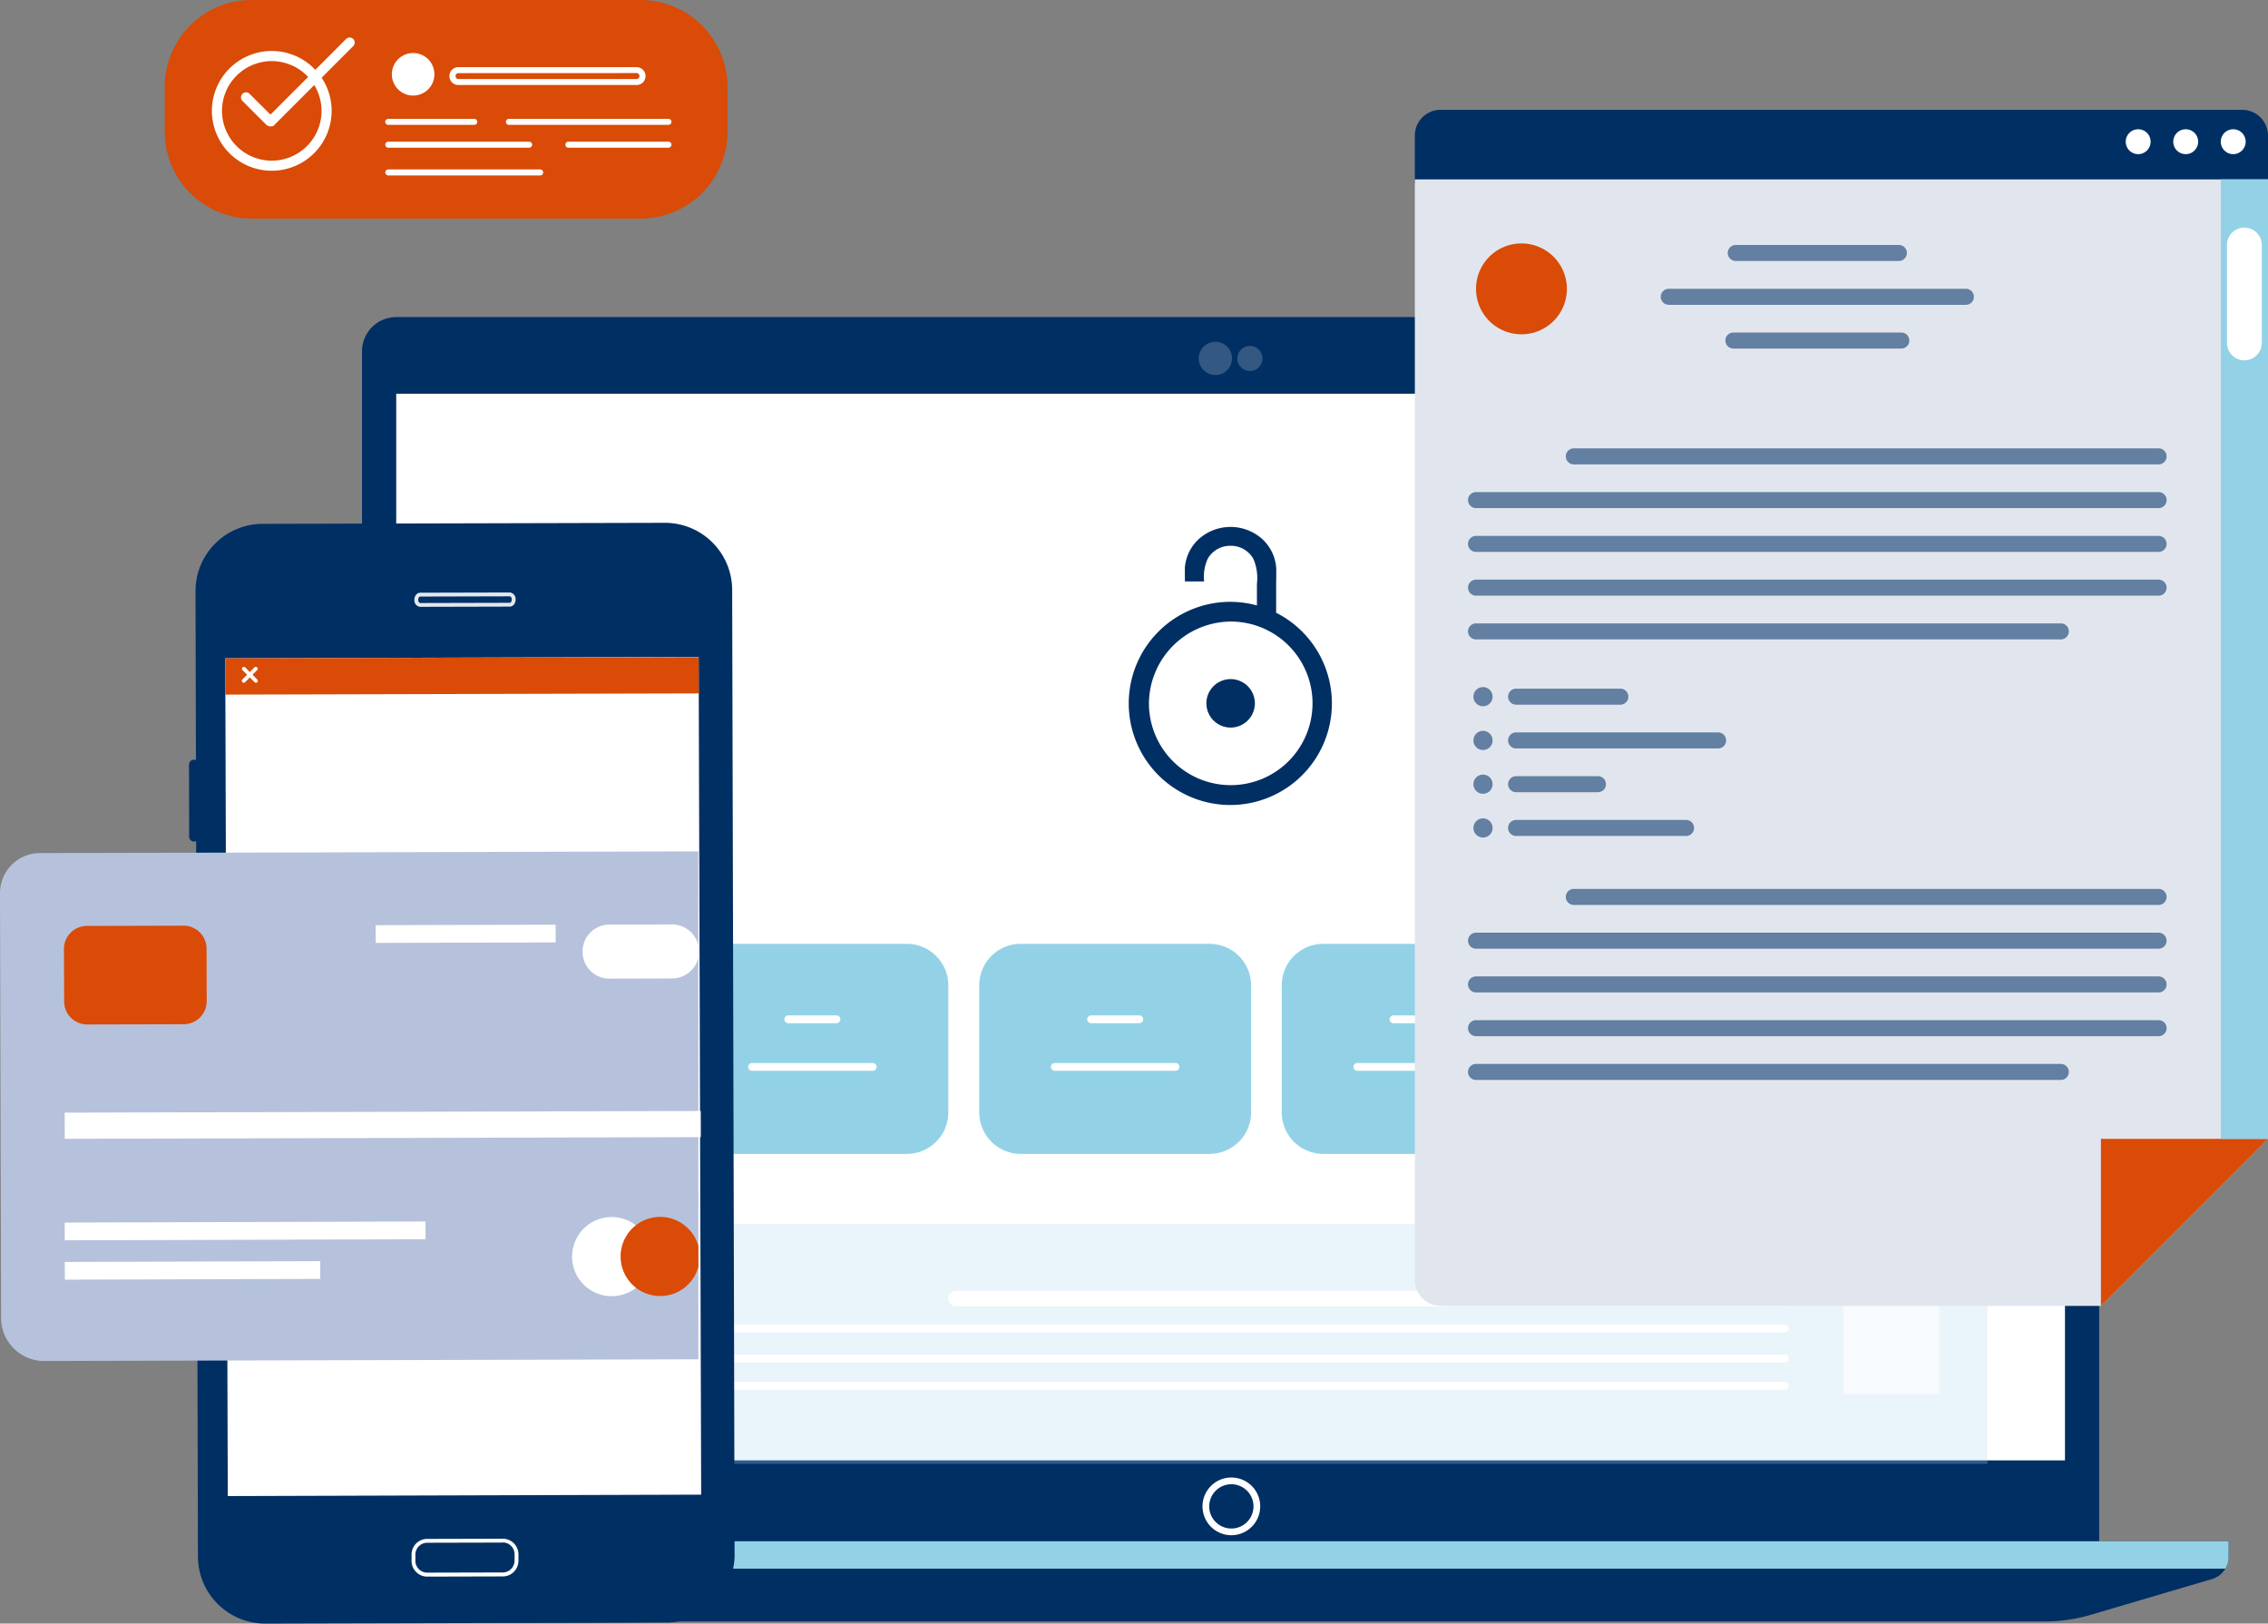 <svg id="Group_309" data-name="Group 309" xmlns="http://www.w3.org/2000/svg" width="159.106" height="113.891"
     viewBox="0 0 159.106 113.891">
    <rect x="0" y="0" width="159.106" height="113.891" fill="#808080" stroke="none"/>
    <defs>
        <clipPath id="clip-path">
            <rect id="Rectangle_488" data-name="Rectangle 488" width="159.106" height="113.891" fill="none"/>
        </clipPath>
        <clipPath id="clip-path-3">
            <rect id="Rectangle_452" data-name="Rectangle 452" width="2.334" height="2.334" fill="none"/>
        </clipPath>
        <clipPath id="clip-path-4">
            <rect id="Rectangle_453" data-name="Rectangle 453" width="1.758" height="1.758" fill="none"/>
        </clipPath>
        <clipPath id="clip-path-5">
            <rect id="Rectangle_455" data-name="Rectangle 455" width="103.533" height="16.816" fill="none"/>
        </clipPath>
        <clipPath id="clip-path-6">
            <rect id="Rectangle_457" data-name="Rectangle 457" width="6.712" height="6.712" fill="none"/>
        </clipPath>
        <clipPath id="clip-path-7">
            <rect id="Rectangle_458" data-name="Rectangle 458" width="7.102" height="1.006" fill="none"/>
        </clipPath>
        <clipPath id="clip-path-8">
            <rect id="Rectangle_465" data-name="Rectangle 465" width="12.569" height="1.124" fill="none"/>
        </clipPath>
        <clipPath id="clip-path-9">
            <rect id="Rectangle_466" data-name="Rectangle 466" width="21.97" height="1.124" fill="none"/>
        </clipPath>
        <clipPath id="clip-path-10">
            <rect id="Rectangle_467" data-name="Rectangle 467" width="12.9" height="1.124" fill="none"/>
        </clipPath>
        <clipPath id="clip-path-11">
            <rect id="Rectangle_468" data-name="Rectangle 468" width="42.149" height="1.124" fill="none"/>
        </clipPath>
        <clipPath id="clip-path-13">
            <rect id="Rectangle_470" data-name="Rectangle 470" width="49.006" height="1.124" fill="none"/>
        </clipPath>
        <clipPath id="clip-path-21">
            <rect id="Rectangle_478" data-name="Rectangle 478" width="1.343" height="1.343" fill="none"/>
        </clipPath>
        <clipPath id="clip-path-25">
            <rect id="Rectangle_482" data-name="Rectangle 482" width="8.439" height="1.124" fill="none"/>
        </clipPath>
        <clipPath id="clip-path-26">
            <rect id="Rectangle_483" data-name="Rectangle 483" width="15.296" height="1.124" fill="none"/>
        </clipPath>
        <clipPath id="clip-path-27">
            <rect id="Rectangle_484" data-name="Rectangle 484" width="6.868" height="1.124" fill="none"/>
        </clipPath>
        <clipPath id="clip-path-28">
            <rect id="Rectangle_485" data-name="Rectangle 485" width="13.048" height="1.124" fill="none"/>
        </clipPath>
    </defs>
    <g id="Group_308" data-name="Group 308" clip-path="url(#clip-path)">
        <g id="Group_307" data-name="Group 307" transform="translate(0 0)">
            <g id="Group_306" data-name="Group 306" clip-path="url(#clip-path)">
                <path id="Path_546" data-name="Path 546"
                      d="M142.819,105.409H20.952V20.749a2.4,2.4,0,0,1,2.4-2.4h117.07a2.4,2.4,0,0,1,2.4,2.4Z"
                      transform="translate(4.444 3.893)" fill="#002f64"/>
                <rect id="Rectangle_451" data-name="Rectangle 451" width="117.067" height="74.823"
                      transform="translate(27.796 27.619)" fill="#fff"/>
                <g id="Group_230" data-name="Group 230" transform="translate(84.096 23.975)" opacity="0.2"
                   style="mix-blend-mode: normal;isolation: isolate">
                    <g id="Group_229" data-name="Group 229">
                        <g id="Group_228" data-name="Group 228" clip-path="url(#clip-path-3)">
                            <path id="Path_547" data-name="Path 547"
                                  d="M71.714,20.946a1.167,1.167,0,1,1-1.167-1.167,1.167,1.167,0,0,1,1.167,1.167"
                                  transform="translate(-69.38 -19.779)" fill="#fff"/>
                        </g>
                    </g>
                </g>
                <g id="Group_233" data-name="Group 233" transform="translate(86.805 24.263)" opacity="0.2"
                   style="mix-blend-mode: normal;isolation: isolate">
                    <g id="Group_232" data-name="Group 232">
                        <g id="Group_231" data-name="Group 231" clip-path="url(#clip-path-4)">
                            <path id="Path_548" data-name="Path 548"
                                  d="M73.372,20.9a.879.879,0,1,1-.879-.879.879.879,0,0,1,.879.879"
                                  transform="translate(-71.614 -20.017)" fill="#fff"/>
                        </g>
                    </g>
                </g>
                <path id="Path_549" data-name="Path 549"
                      d="M153.489,89.194v1.1a1.63,1.63,0,0,1-1.158,1.55l-8.49,2.505a11.311,11.311,0,0,1-3.247.473H26.354a11.288,11.288,0,0,1-3.241-.473l-8.49-2.505a1.626,1.626,0,0,1-1.164-1.55v-1.1Z"
                      transform="translate(2.855 18.92)" fill="#002f64"/>
                <path id="Path_550" data-name="Path 550"
                      d="M153.489,89.194v1.1a1.6,1.6,0,0,1-.23.825H13.689a1.607,1.607,0,0,1-.23-.825v-1.1Z"
                      transform="translate(2.855 18.92)" fill="#93d2e6"/>
                <path id="Path_551" data-name="Path 551"
                      d="M59.586,69.356H72.832a2.911,2.911,0,0,0,2.912-2.912V57.531a2.911,2.911,0,0,0-2.912-2.91H59.586a2.911,2.911,0,0,0-2.912,2.91v8.913a2.912,2.912,0,0,0,2.912,2.912"
                      transform="translate(12.022 11.587)" fill="#93d2e6"/>
                <path id="Path_552" data-name="Path 552"
                      d="M63.2,59.312h3.375a.275.275,0,0,0,0-.55H63.2a.275.275,0,0,0,0,.55"
                      transform="translate(13.347 12.465)" fill="#fff"/>
                <path id="Path_553" data-name="Path 553"
                      d="M61.1,62.067h8.461a.275.275,0,1,0,0-.55H61.1a.275.275,0,0,0,0,.55"
                      transform="translate(12.902 13.049)" fill="#fff"/>
                <path id="Path_554" data-name="Path 554"
                      d="M77.094,69.356H90.34a2.911,2.911,0,0,0,2.912-2.912V57.531a2.911,2.911,0,0,0-2.912-2.91H77.094a2.911,2.911,0,0,0-2.912,2.91v8.913a2.912,2.912,0,0,0,2.912,2.912"
                      transform="translate(15.736 11.587)" fill="#93d2e6"/>
                <path id="Path_555" data-name="Path 555"
                      d="M80.7,59.312H84.08a.275.275,0,0,0,0-.55H80.7a.275.275,0,1,0,0,.55"
                      transform="translate(17.061 12.465)" fill="#fff"/>
                <path id="Path_556" data-name="Path 556"
                      d="M78.606,62.067h8.462a.275.275,0,0,0,0-.55H78.606a.275.275,0,0,0,0,.55"
                      transform="translate(16.616 13.049)" fill="#fff"/>
                <path id="Path_557" data-name="Path 557"
                      d="M42.064,69.356H55.31a2.911,2.911,0,0,0,2.912-2.912V57.531a2.911,2.911,0,0,0-2.912-2.91H42.064a2.911,2.911,0,0,0-2.912,2.91v8.913a2.912,2.912,0,0,0,2.912,2.912"
                      transform="translate(8.305 11.587)" fill="#93d2e6"/>
                <path id="Path_558" data-name="Path 558"
                      d="M45.674,59.312h3.375a.275.275,0,1,0,0-.55H45.674a.275.275,0,1,0,0,.55"
                      transform="translate(9.63 12.465)" fill="#fff"/>
                <path id="Path_559" data-name="Path 559"
                      d="M43.576,62.067h8.461a.275.275,0,1,0,0-.55H43.576a.275.275,0,1,0,0,.55"
                      transform="translate(9.185 13.049)" fill="#fff"/>
                <g id="Group_236" data-name="Group 236" transform="translate(35.889 85.871)" opacity="0.27">
                    <g id="Group_235" data-name="Group 235">
                        <g id="Group_234" data-name="Group 234" clip-path="url(#clip-path-5)">
                            <rect id="Rectangle_454" data-name="Rectangle 454" width="103.533" height="16.816"
                                  transform="translate(0 0)" fill="#b3d5f2"/>
                        </g>
                    </g>
                </g>
                <g id="Group_239" data-name="Group 239" transform="translate(129.321 91.096)" opacity="0.6">
                    <g id="Group_238" data-name="Group 238">
                        <g id="Group_237" data-name="Group 237" clip-path="url(#clip-path-6)">
                            <rect id="Rectangle_456" data-name="Rectangle 456" width="6.712" height="6.712"
                                  transform="translate(0 0.001)" fill="#fff"/>
                        </g>
                    </g>
                </g>
                <path id="Path_560" data-name="Path 560"
                      d="M55.437,75.8h58.126a.55.55,0,1,0,0-1.1H55.437a.55.55,0,0,0,0,1.1"
                      transform="translate(11.643 15.846)" fill="#fff"/>
                <path id="Path_561" data-name="Path 561"
                      d="M36.13,78.946H117.6a.275.275,0,1,0,0-.55H36.13a.275.275,0,1,0,0,.55"
                      transform="translate(7.606 16.63)" fill="#fff"/>
                <path id="Path_562" data-name="Path 562"
                      d="M36.13,77.208H117.6a.275.275,0,1,0,0-.55H36.13a.275.275,0,1,0,0,.55"
                      transform="translate(7.606 16.261)" fill="#fff"/>
                <path id="Path_563" data-name="Path 563"
                      d="M36.13,80.518H117.6a.275.275,0,1,0,0-.55H36.13a.275.275,0,1,0,0,.55"
                      transform="translate(7.606 16.963)" fill="#fff"/>
                <path id="Path_564" data-name="Path 564"
                      d="M71.621,89.554a2.024,2.024,0,1,1,2.023-2.024,2.026,2.026,0,0,1-2.023,2.024m0-3.576a1.553,1.553,0,1,0,1.552,1.552,1.553,1.553,0,0,0-1.552-1.552"
                      transform="translate(14.763 18.138)" fill="#fff"/>
                <path id="Path_565" data-name="Path 565"
                      d="M42.916,15.333H15.634a6.1,6.1,0,0,1-6.1-6.1V6.1a6.1,6.1,0,0,1,6.1-6.1H42.916a6.1,6.1,0,0,1,6.1,6.1V9.234a6.1,6.1,0,0,1-6.1,6.1"
                      transform="translate(2.023 0)" fill="#d94b07"/>
                <path id="Path_566" data-name="Path 566"
                      d="M40.683,7.3H29.489a.21.21,0,0,1,0-.421H40.683a.21.21,0,0,1,0,.421"
                      transform="translate(6.211 1.459)" fill="#fff"/>
                <path id="Path_567" data-name="Path 567"
                      d="M28.541,7.3H22.507a.21.21,0,0,1,0-.421h6.034a.21.21,0,0,1,0,.421"
                      transform="translate(4.73 1.459)" fill="#fff"/>
                <path id="Path_568" data-name="Path 568"
                      d="M39.953,8.62H32.931a.21.21,0,0,1,0-.421h7.022a.21.21,0,0,1,0,.421"
                      transform="translate(6.941 1.74)" fill="#fff"/>
                <path id="Path_569" data-name="Path 569"
                      d="M32.39,8.62H22.508a.21.21,0,1,1,0-.421H32.39a.21.21,0,0,1,0,.421"
                      transform="translate(4.73 1.74)" fill="#fff"/>
                <path id="Path_570" data-name="Path 570"
                      d="M33.165,10.227H22.508a.21.21,0,0,1,0-.421H33.165a.21.21,0,0,1,0,.421"
                      transform="translate(4.73 2.08)" fill="#fff"/>
                <path id="Path_571" data-name="Path 571"
                      d="M25.663,4.56a1.492,1.492,0,1,1-1.491-1.491A1.491,1.491,0,0,1,25.663,4.56"
                      transform="translate(4.811 0.651)" fill="#fff"/>
                <path id="Path_572" data-name="Path 572"
                      d="M39.14,5.138H26.633a.626.626,0,0,1,0-1.252H39.14a.626.626,0,0,1,0,1.252M26.633,4.307a.2.2,0,0,0-.194.194.2.2,0,0,0,.194.218H39.14a.2.2,0,0,0,.2-.2.2.2,0,0,0-.2-.217Z"
                      transform="translate(5.519 0.825)" fill="#fff"/>
                <path id="Path_573" data-name="Path 573"
                      d="M16.463,11.35a4.2,4.2,0,1,1,4.2-4.2,4.2,4.2,0,0,1-4.2,4.2m0-7.691a3.492,3.492,0,1,0,3.492,3.492,3.5,3.5,0,0,0-3.492-3.492"
                      transform="translate(2.602 0.627)" fill="#fff"/>
                <path id="Path_574" data-name="Path 574"
                      d="M16.011,8.405a.421.421,0,0,1-.3-.124L14.051,6.62a.353.353,0,0,1,.5-.5l1.462,1.461,5.308-5.307a.353.353,0,0,1,.5.5l-5.612,5.61-.193.022Zm-.2-.625-.006.006Z"
                      transform="translate(2.959 0.461)" fill="#fff"/>
                <path id="Path_575" data-name="Path 575"
                      d="M11.294,49.705h0a.341.341,0,0,0,.341-.343l-.012-5.056a.342.342,0,0,0-.684,0l.012,5.057a.342.342,0,0,0,.343.341"
                      transform="translate(2.32 9.327)" fill="#002f64"/>
                <path id="Path_576" data-name="Path 576"
                      d="M16.208,107.473q8.584-.022,17.168-.044,5.431,0,10.859-.032a4.777,4.777,0,0,0,4.9-4.722l-.17-67.718a4.716,4.716,0,0,0-4.727-4.7l-28.221.072a4.713,4.713,0,0,0-4.7,4.726l.17,67.718a4.717,4.717,0,0,0,4.727,4.7"
                      transform="translate(2.399 6.418)" fill="#002f64"/>
                <path id="Path_577" data-name="Path 577"
                      d="M16.839,105.849l26.564-.067a4.483,4.483,0,0,0,4.428-4.537l-.164-65a4.482,4.482,0,0,0-4.45-4.514L16.653,31.8a4.483,4.483,0,0,0-4.427,4.537l.164,65a4.482,4.482,0,0,0,4.45,4.514"
                      transform="translate(2.593 6.731)" fill="#002f64"/>
                <g id="Group_242" data-name="Group 242" transform="translate(29.069 41.561)" opacity="0.89">
                    <g id="Group_241" data-name="Group 241">
                        <g id="Group_240" data-name="Group 240" clip-path="url(#clip-path-7)">
                            <path id="Path_578" data-name="Path 578"
                                  d="M23.982,34.8a.561.561,0,0,1,.107-.337.384.384,0,0,1,.3-.16l6.287-.016a.453.453,0,0,1,.408.495.564.564,0,0,1-.107.337.379.379,0,0,1-.3.159l-6.287.016h0a.453.453,0,0,1-.407-.493m6.693-.244-6.286.016a.113.113,0,0,0-.086.053.278.278,0,0,0-.052.173c0,.133.073.227.138.227h0l6.286-.016a.123.123,0,0,0,.086-.053.291.291,0,0,0,.052-.173C30.815,34.649,30.741,34.556,30.675,34.556Z"
                                  transform="translate(-23.982 -34.287)" fill="#fff"/>
                        </g>
                    </g>
                </g>
                <path id="Path_579" data-name="Path 579"
                      d="M30.362,90.066h0a.909.909,0,0,0-.912-.907l-4.055.01a.91.91,0,0,0,0,1.819l4.055-.011a.909.909,0,0,0,.907-.912"
                      transform="translate(5.195 18.913)" fill="#002f64"/>
                <path id="Path_580" data-name="Path 580"
                      d="M24.143,91.382a1.091,1.091,0,0,1-.324-.776v-.445a1.1,1.1,0,0,1,1.1-1.1l5.3-.013h0a1.1,1.1,0,0,1,1.1,1.1v.445a1.1,1.1,0,0,1-1.1,1.1l-5.3.013h0a1.092,1.092,0,0,1-.775-.32m6.073-2.067-5.3.013a.832.832,0,0,0-.828.832V90.6a.831.831,0,0,0,.83.828h0l5.3-.013a.83.83,0,0,0,.827-.832v-.445a.83.83,0,0,0-.829-.828Z"
                      transform="translate(5.052 18.889)" fill="#fff"/>
                <rect id="Rectangle_459" data-name="Rectangle 459" width="33.21" height="58.766"
                      transform="matrix(1, -0.003, 0.003, 1, 15.803, 46.18)" fill="#fff"/>
                <rect id="Rectangle_460" data-name="Rectangle 460" width="33.21" height="2.545"
                      transform="translate(15.802 46.18) rotate(-0.144)" fill="#d94b07"/>
                <path id="Path_581" data-name="Path 581"
                      d="M14.129,39.708a.135.135,0,0,0,.095-.039l.855-.855a.135.135,0,0,0-.19-.19l-.853.855a.133.133,0,0,0,0,.19.135.135,0,0,0,.095.039"
                      transform="translate(2.968 8.185)" fill="#fff"/>
                <path id="Path_582" data-name="Path 582"
                      d="M14.983,39.708a.135.135,0,0,0,.095-.039.133.133,0,0,0,0-.19l-.853-.855a.135.135,0,0,0-.19.19l.855.855a.135.135,0,0,0,.095.039"
                      transform="translate(2.969 8.185)" fill="#fff"/>
                <path id="Path_583" data-name="Path 583"
                      d="M48.992,49.27,2.8,49.39A2.807,2.807,0,0,0,0,52.2l.078,29.8A3.015,3.015,0,0,0,3.1,85.018L48.992,84.9Z"
                      transform="translate(0 10.452)" fill="#b6c2dc"/>
                <path id="Path_584" data-name="Path 584"
                      d="M38.66,73.2a2.775,2.775,0,1,1-2.782-2.767A2.775,2.775,0,0,1,38.66,73.2"
                      transform="translate(7.024 14.941)" fill="#fff"/>
                <path id="Path_585" data-name="Path 585" d="M41.37,72.471a2.776,2.776,0,1,0,0,1.457Z"
                      transform="translate(7.622 14.939)" fill="#d94b07"/>
                <path id="Path_586" data-name="Path 586"
                      d="M12.109,60.484,5.332,60.5a1.615,1.615,0,0,1-1.618-1.61L3.7,55.205a1.615,1.615,0,0,1,1.61-1.618l6.777-.017a1.613,1.613,0,0,1,1.618,1.61l.01,3.686a1.615,1.615,0,0,1-1.61,1.618"
                      transform="translate(0.786 11.364)" fill="#d94b07"/>
                <path id="Path_587" data-name="Path 587"
                      d="M41.864,54.96A1.894,1.894,0,0,0,40.017,53.5l-4.527.011A1.9,1.9,0,0,0,35.5,57.3l4.527-.012a1.894,1.894,0,0,0,1.838-1.467Z"
                      transform="translate(7.127 11.348)" fill="#fff"/>
                <rect id="Rectangle_461" data-name="Rectangle 461" width="25.311" height="1.244"
                      transform="matrix(1, -0.003, 0.003, 1, 4.539, 85.76)" fill="#fff"/>
                <rect id="Rectangle_462" data-name="Rectangle 462" width="44.622" height="1.835"
                      transform="translate(4.538 78.049) rotate(-0.149)" fill="#fff"/>
                <rect id="Rectangle_463" data-name="Rectangle 463" width="17.919" height="1.244"
                      transform="matrix(1, -0.003, 0.003, 1, 4.546, 88.522)" fill="#fff"/>
                <rect id="Rectangle_464" data-name="Rectangle 464" width="12.624" height="1.244"
                      transform="translate(26.356 64.898) rotate(-0.149)" fill="#fff"/>
                <path id="Path_588" data-name="Path 588"
                      d="M74.169,42.868a1.7,1.7,0,1,0-1.7,1.7,1.7,1.7,0,0,0,1.7-1.7m-1.713-5.737a5.738,5.738,0,1,1-5.718,5.758,5.784,5.784,0,0,1,5.718-5.758m3.206-.622V34.471c.006-.347.018-.945,0-1.154a3.037,3.037,0,0,0-1.044-2.033,3.339,3.339,0,0,0-4.312,0,3.037,3.037,0,0,0-1.044,2.033c-.012.182,0,.65,0,1h1.347a3.066,3.066,0,0,1,.257-1.6,1.814,1.814,0,0,1,1.518-.9h.154a1.814,1.814,0,0,1,1.518.9,3.372,3.372,0,0,1,.257,1.759V36a7.189,7.189,0,0,0-1.862-.252,7.126,7.126,0,1,0,3.206.764"
                      transform="translate(13.863 6.469)" fill="#002f64"/>
                <path id="Path_589" data-name="Path 589"
                      d="M141.737,11.514V8.163a1.812,1.812,0,0,0-1.811-1.808H83.686a1.806,1.806,0,0,0-1.8,1.808v3.35Z"
                      transform="translate(17.369 1.348)" fill="#002f64"/>
                <path id="Path_590" data-name="Path 590"
                      d="M141.737,10.382v67.3l-11.721,11.72H83.686a1.806,1.806,0,0,1-1.8-1.81V10.382Z"
                      transform="translate(17.369 2.203)" fill="#e1e6ee"/>
                <path id="Path_591" data-name="Path 591"
                      d="M130.275,8.353a.873.873,0,1,1-.873-.873.872.872,0,0,1,.873.873"
                      transform="translate(27.264 1.587)" fill="#fff"/>
                <path id="Path_592" data-name="Path 592"
                      d="M127.525,8.353a.873.873,0,1,1-.873-.873.872.872,0,0,1,.873.873"
                      transform="translate(26.681 1.587)" fill="#fff"/>
                <path id="Path_593" data-name="Path 593"
                      d="M124.774,8.353a.873.873,0,1,1-.873-.873.872.872,0,0,1,.873.873"
                      transform="translate(26.097 1.587)" fill="#fff"/>
                <g id="Group_245" data-name="Group 245" transform="translate(121.205 17.187)" opacity="0.56">
                    <g id="Group_244" data-name="Group 244">
                        <g id="Group_243" data-name="Group 243" clip-path="url(#clip-path-8)">
                            <path id="Path_594" data-name="Path 594"
                                  d="M112,15.3H100.556a.562.562,0,1,1,0-1.124H112a.562.562,0,1,1,0,1.124"
                                  transform="translate(-99.994 -14.179)" fill="#002f64"/>
                        </g>
                    </g>
                </g>
                <g id="Group_248" data-name="Group 248" transform="translate(116.505 20.257)" opacity="0.56">
                    <g id="Group_247" data-name="Group 247">
                        <g id="Group_246" data-name="Group 246" clip-path="url(#clip-path-9)">
                            <path id="Path_595" data-name="Path 595"
                                  d="M117.524,17.836H96.678a.562.562,0,0,1,0-1.124h20.846a.562.562,0,1,1,0,1.124"
                                  transform="translate(-96.117 -16.711)" fill="#002f64"/>
                        </g>
                    </g>
                </g>
                <g id="Group_251" data-name="Group 251" transform="translate(121.039 23.326)" opacity="0.56">
                    <g id="Group_250" data-name="Group 250">
                        <g id="Group_249" data-name="Group 249" clip-path="url(#clip-path-10)">
                            <path id="Path_596" data-name="Path 596"
                                  d="M112.2,20.368H100.419a.562.562,0,0,1,0-1.124H112.2a.562.562,0,1,1,0,1.124"
                                  transform="translate(-99.857 -19.244)" fill="#002f64"/>
                        </g>
                    </g>
                </g>
                <g id="Group_254" data-name="Group 254" transform="translate(109.844 31.452)" opacity="0.56">
                    <g id="Group_253" data-name="Group 253">
                        <g id="Group_252" data-name="Group 252" clip-path="url(#clip-path-11)">
                            <path id="Path_597" data-name="Path 597"
                                  d="M132.209,27.072H91.183a.562.562,0,1,1,0-1.124h41.025a.562.562,0,1,1,0,1.124"
                                  transform="translate(-90.621 -25.948)" fill="#002f64"/>
                        </g>
                    </g>
                </g>
                <g id="Group_257" data-name="Group 257" transform="translate(102.986 43.73)" opacity="0.56">
                    <g id="Group_256" data-name="Group 256">
                        <g id="Group_255" data-name="Group 255" clip-path="url(#clip-path-11)">
                            <path id="Path_598" data-name="Path 598"
                                  d="M126.551,37.2H85.525a.562.562,0,1,1,0-1.124h41.025a.562.562,0,1,1,0,1.124"
                                  transform="translate(-84.964 -36.077)" fill="#002f64"/>
                        </g>
                    </g>
                </g>
                <g id="Group_260" data-name="Group 260" transform="translate(102.986 34.522)" opacity="0.56">
                    <g id="Group_259" data-name="Group 259">
                        <g id="Group_258" data-name="Group 258" clip-path="url(#clip-path-13)">
                            <path id="Path_599" data-name="Path 599"
                                  d="M133.409,29.6H85.525a.562.562,0,0,1,0-1.124h47.884a.562.562,0,1,1,0,1.124"
                                  transform="translate(-84.964 -28.48)" fill="#002f64"/>
                        </g>
                    </g>
                </g>
                <g id="Group_263" data-name="Group 263" transform="translate(102.986 37.591)" opacity="0.56">
                    <g id="Group_262" data-name="Group 262">
                        <g id="Group_261" data-name="Group 261" clip-path="url(#clip-path-13)">
                            <path id="Path_600" data-name="Path 600"
                                  d="M133.409,32.137H85.525a.562.562,0,0,1,0-1.124h47.884a.562.562,0,1,1,0,1.124"
                                  transform="translate(-84.964 -31.012)" fill="#002f64"/>
                        </g>
                    </g>
                </g>
                <g id="Group_266" data-name="Group 266" transform="translate(102.986 40.661)" opacity="0.56">
                    <g id="Group_265" data-name="Group 265">
                        <g id="Group_264" data-name="Group 264" clip-path="url(#clip-path-13)">
                            <path id="Path_601" data-name="Path 601"
                                  d="M133.409,34.669H85.525a.562.562,0,0,1,0-1.124h47.884a.562.562,0,1,1,0,1.124"
                                  transform="translate(-84.964 -33.545)" fill="#002f64"/>
                        </g>
                    </g>
                </g>
                <g id="Group_269" data-name="Group 269" transform="translate(109.844 62.354)" opacity="0.56">
                    <g id="Group_268" data-name="Group 268">
                        <g id="Group_267" data-name="Group 267" clip-path="url(#clip-path-11)">
                            <path id="Path_602" data-name="Path 602"
                                  d="M132.209,52.566H91.183a.562.562,0,1,1,0-1.124h41.025a.562.562,0,1,1,0,1.124"
                                  transform="translate(-90.621 -51.441)" fill="#002f64"/>
                        </g>
                    </g>
                </g>
                <g id="Group_272" data-name="Group 272" transform="translate(102.986 74.632)" opacity="0.56">
                    <g id="Group_271" data-name="Group 271">
                        <g id="Group_270" data-name="Group 270" clip-path="url(#clip-path-11)">
                            <path id="Path_603" data-name="Path 603"
                                  d="M126.551,62.695H85.525a.562.562,0,1,1,0-1.124h41.025a.562.562,0,1,1,0,1.124"
                                  transform="translate(-84.964 -61.571)" fill="#002f64"/>
                        </g>
                    </g>
                </g>
                <g id="Group_275" data-name="Group 275" transform="translate(102.986 65.424)" opacity="0.56">
                    <g id="Group_274" data-name="Group 274">
                        <g id="Group_273" data-name="Group 273" clip-path="url(#clip-path-13)">
                            <path id="Path_604" data-name="Path 604"
                                  d="M133.409,55.1H85.525a.562.562,0,0,1,0-1.124h47.884a.562.562,0,1,1,0,1.124"
                                  transform="translate(-84.964 -53.974)" fill="#002f64"/>
                        </g>
                    </g>
                </g>
                <g id="Group_278" data-name="Group 278" transform="translate(102.986 68.493)" opacity="0.56">
                    <g id="Group_277" data-name="Group 277">
                        <g id="Group_276" data-name="Group 276" clip-path="url(#clip-path-13)">
                            <path id="Path_605" data-name="Path 605"
                                  d="M133.409,57.631H85.525a.562.562,0,0,1,0-1.124h47.884a.562.562,0,1,1,0,1.124"
                                  transform="translate(-84.964 -56.506)" fill="#002f64"/>
                        </g>
                    </g>
                </g>
                <g id="Group_281" data-name="Group 281" transform="translate(102.986 71.562)" opacity="0.56">
                    <g id="Group_280" data-name="Group 280">
                        <g id="Group_279" data-name="Group 279" clip-path="url(#clip-path-13)">
                            <path id="Path_606" data-name="Path 606"
                                  d="M133.409,60.163H85.525a.562.562,0,0,1,0-1.124h47.884a.562.562,0,1,1,0,1.124"
                                  transform="translate(-84.964 -59.039)" fill="#002f64"/>
                        </g>
                    </g>
                </g>
                <path id="Path_607" data-name="Path 607"
                      d="M91.8,17.274a3.187,3.187,0,1,1-3.188-3.187A3.188,3.188,0,0,1,91.8,17.274"
                      transform="translate(18.121 2.989)" fill="#d94b07"/>
                <g id="Group_284" data-name="Group 284" transform="translate(103.366 48.198)" opacity="0.56">
                    <g id="Group_283" data-name="Group 283">
                        <g id="Group_282" data-name="Group 282" clip-path="url(#clip-path-21)">
                            <path id="Path_608" data-name="Path 608"
                                  d="M85.276,40.435a.672.672,0,1,0,.672-.672.671.671,0,0,0-.672.672"
                                  transform="translate(-85.277 -39.763)" fill="#002f64"/>
                        </g>
                    </g>
                </g>
                <g id="Group_287" data-name="Group 287" transform="translate(103.366 51.268)" opacity="0.56">
                    <g id="Group_286" data-name="Group 286">
                        <g id="Group_285" data-name="Group 285" clip-path="url(#clip-path-21)">
                            <path id="Path_609" data-name="Path 609"
                                  d="M85.276,42.967a.672.672,0,1,0,.672-.672.671.671,0,0,0-.672.672"
                                  transform="translate(-85.277 -42.296)" fill="#002f64"/>
                        </g>
                    </g>
                </g>
                <g id="Group_290" data-name="Group 290" transform="translate(103.366 54.337)" opacity="0.56">
                    <g id="Group_289" data-name="Group 289">
                        <g id="Group_288" data-name="Group 288" clip-path="url(#clip-path-21)">
                            <path id="Path_610" data-name="Path 610"
                                  d="M85.276,45.5a.672.672,0,1,0,.672-.672.671.671,0,0,0-.672.672"
                                  transform="translate(-85.277 -44.828)" fill="#002f64"/>
                        </g>
                    </g>
                </g>
                <g id="Group_293" data-name="Group 293" transform="translate(103.366 57.407)" opacity="0.56">
                    <g id="Group_292" data-name="Group 292">
                        <g id="Group_291" data-name="Group 291" clip-path="url(#clip-path-21)">
                            <path id="Path_611" data-name="Path 611"
                                  d="M85.276,48.032a.672.672,0,1,0,.672-.672.671.671,0,0,0-.672.672"
                                  transform="translate(-85.277 -47.36)" fill="#002f64"/>
                        </g>
                    </g>
                </g>
                <g id="Group_296" data-name="Group 296" transform="translate(105.796 48.308)" opacity="0.56">
                    <g id="Group_295" data-name="Group 295">
                        <g id="Group_294" data-name="Group 294" clip-path="url(#clip-path-25)">
                            <path id="Path_612" data-name="Path 612"
                                  d="M95.158,40.978H87.843a.562.562,0,0,1,0-1.124h7.315a.562.562,0,1,1,0,1.124"
                                  transform="translate(-87.281 -39.854)" fill="#002f64"/>
                        </g>
                    </g>
                </g>
                <g id="Group_299" data-name="Group 299" transform="translate(105.796 51.377)" opacity="0.56">
                    <g id="Group_298" data-name="Group 298">
                        <g id="Group_297" data-name="Group 297" clip-path="url(#clip-path-26)">
                            <path id="Path_613" data-name="Path 613"
                                  d="M102.016,43.51H87.843a.562.562,0,1,1,0-1.124h14.172a.562.562,0,1,1,0,1.124"
                                  transform="translate(-87.281 -42.386)" fill="#002f64"/>
                        </g>
                    </g>
                </g>
                <g id="Group_302" data-name="Group 302" transform="translate(105.796 54.447)" opacity="0.56">
                    <g id="Group_301" data-name="Group 301">
                        <g id="Group_300" data-name="Group 300" clip-path="url(#clip-path-27)">
                            <path id="Path_614" data-name="Path 614"
                                  d="M93.588,46.042H87.843a.562.562,0,1,1,0-1.124h5.744a.562.562,0,1,1,0,1.124"
                                  transform="translate(-87.281 -44.918)" fill="#002f64"/>
                        </g>
                    </g>
                </g>
                <g id="Group_305" data-name="Group 305" transform="translate(105.796 57.516)" opacity="0.56">
                    <g id="Group_304" data-name="Group 304">
                        <g id="Group_303" data-name="Group 303" clip-path="url(#clip-path-28)">
                            <path id="Path_615" data-name="Path 615"
                                  d="M99.768,48.575H87.843a.562.562,0,0,1,0-1.124H99.768a.562.562,0,1,1,0,1.124"
                                  transform="translate(-87.281 -47.45)" fill="#002f64"/>
                        </g>
                    </g>
                </g>
                <path id="Path_616" data-name="Path 616" d="M133.313,65.908l-11.72,11.72V65.908Z"
                      transform="translate(25.792 13.981)" fill="#d94b07"/>
                <rect id="Rectangle_486" data-name="Rectangle 486" width="3.312" height="67.304"
                      transform="translate(155.794 12.584)" fill="#93d2e6"/>
                <path id="Path_617" data-name="Path 617"
                      d="M130.109,22.484h0a1.22,1.22,0,0,1-1.219-1.219V14.39a1.219,1.219,0,1,1,2.439,0v6.874a1.22,1.22,0,0,1-1.219,1.219"
                      transform="translate(27.34 2.794)" fill="#fff"/>
            </g>
        </g>
    </g>
</svg>
